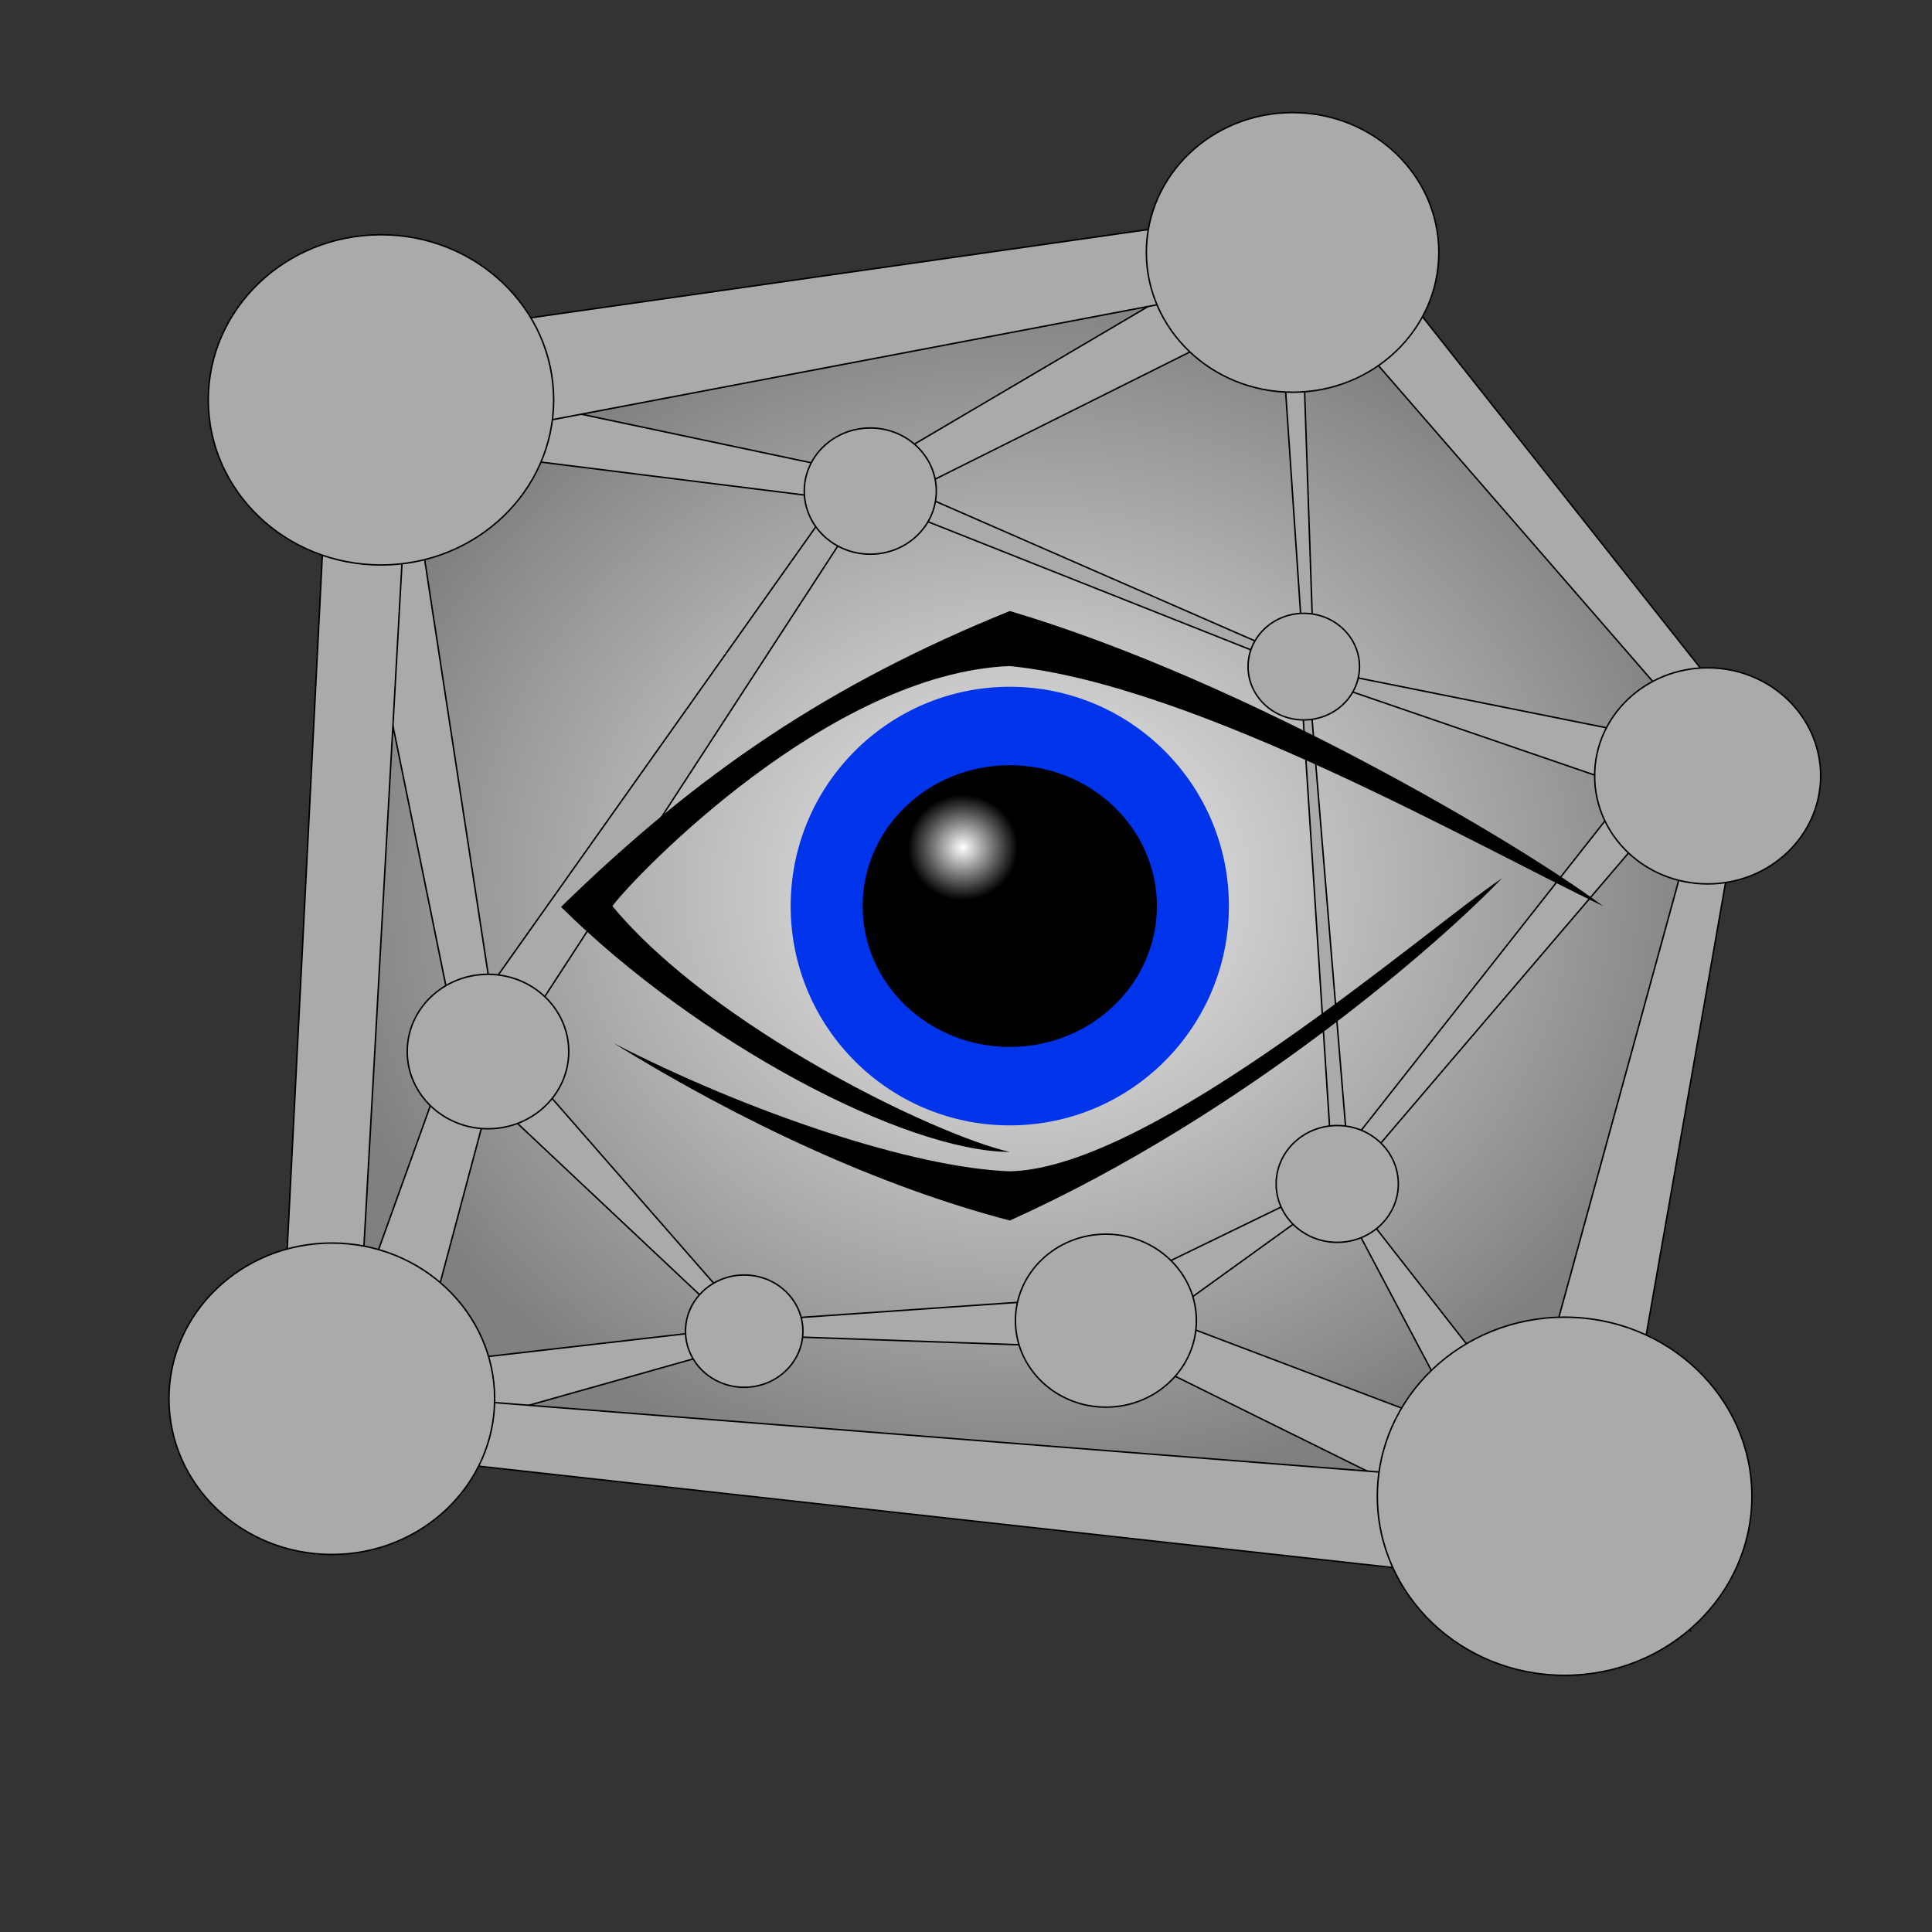 <?xml version="1.0" encoding="UTF-8" standalone="no"?>
<!-- Created with Inkscape (http://www.inkscape.org/) -->

<svg
   xmlns:dc="http://purl.org/dc/elements/1.1/"
   xmlns:cc="http://creativecommons.org/ns#"
   xmlns:rdf="http://www.w3.org/1999/02/22-rdf-syntax-ns#"
   xmlns:svg="http://www.w3.org/2000/svg"
   xmlns="http://www.w3.org/2000/svg"
   xmlns:xlink="http://www.w3.org/1999/xlink"
   xmlns:sodipodi="http://sodipodi.sourceforge.net/DTD/sodipodi-0.dtd"
   xmlns:inkscape="http://www.inkscape.org/namespaces/inkscape"
   width="65mm"
   height="65mm"
   viewBox="0 0 65 65"
   version="1.1"
   id="svg897"
   inkscape:version="0.92.4 (5da689c313, 2019-01-14)"
   sodipodi:docname="vxpy_icon_v2.svg">
  <rect x="0" y="0" width="65" height="65" fill="#333333" stroke="none"/>
  <defs
     id="defs891">
    <linearGradient
       inkscape:collect="always"
       id="linearGradient960">
      <stop
         style="stop-color:#f0f0f0;stop-opacity:1;"
         offset="0"
         id="stop956" />
      <stop
         style="stop-color:#808080;stop-opacity:1"
         offset="1"
         id="stop958" />
    </linearGradient>
    <linearGradient
       inkscape:collect="always"
       id="linearGradient927">
      <stop
         style="stop-color:#ffffff;stop-opacity:1;"
         offset="0"
         id="stop923" />
      <stop
         style="stop-color:#ffffff;stop-opacity:0;"
         offset="1"
         id="stop925" />
    </linearGradient>
    <linearGradient
       inkscape:collect="always"
       id="linearGradient875">
      <stop
         style="stop-color:#ffffff;stop-opacity:1"
         offset="0"
         id="stop871" />
      <stop
         style="stop-color:#999999;stop-opacity:1"
         offset="1"
         id="stop873" />
    </linearGradient>
    <radialGradient
       inkscape:collect="always"
       xlink:href="#linearGradient927"
       id="radialGradient929"
       cx="32.601"
       cy="28.008"
       fx="32.601"
       fy="28.008"
       r="1.53"
       gradientTransform="matrix(1.21,0,0,1.158,-61.266,-56.378)"
       gradientUnits="userSpaceOnUse" />
    <radialGradient
       inkscape:collect="always"
       xlink:href="#linearGradient927"
       id="radialGradient874"
       gradientUnits="userSpaceOnUse"
       gradientTransform="matrix(1.21,0,0,1.158,-136.759,-43.367)"
       cx="32.601"
       cy="28.008"
       fx="32.601"
       fy="28.008"
       r="1.53" />
    <radialGradient
       inkscape:collect="always"
       xlink:href="#linearGradient927"
       id="radialGradient917"
       gradientUnits="userSpaceOnUse"
       gradientTransform="matrix(1.21,0,0,1.158,-57.817,41.051)"
       cx="32.601"
       cy="28.008"
       fx="32.601"
       fy="28.008"
       r="1.53" />
    <radialGradient
       inkscape:collect="always"
       xlink:href="#linearGradient875"
       id="radialGradient936"
       gradientUnits="userSpaceOnUse"
       gradientTransform="matrix(1,1.241,-1.225,0.987,-142.713,-62.956)"
       cx="39.763"
       cy="-15.707"
       fx="39.763"
       fy="-15.707"
       r="3.802" />
    <radialGradient
       inkscape:collect="always"
       xlink:href="#linearGradient875"
       id="radialGradient938"
       gradientUnits="userSpaceOnUse"
       gradientTransform="matrix(1.181,1.466,-1.446,1.166,-184.167,-63.833)"
       cx="40.916"
       cy="-17.2"
       fx="40.916"
       fy="-17.2"
       r="3.802" />
    <radialGradient
       inkscape:collect="always"
       xlink:href="#linearGradient875"
       id="radialGradient940"
       gradientUnits="userSpaceOnUse"
       gradientTransform="matrix(1.114,1.382,-1.364,1.099,-181.811,-28.055)"
       cx="39.429"
       cy="-18.365"
       fx="39.429"
       fy="-18.365"
       r="3.802" />
    <radialGradient
       inkscape:collect="always"
       xlink:href="#linearGradient875"
       id="radialGradient942"
       gradientUnits="userSpaceOnUse"
       gradientTransform="matrix(0.773,0.959,-0.947,0.763,-115.193,-38.006)"
       cx="38.432"
       cy="-15.235"
       fx="38.432"
       fy="-15.235"
       r="3.802" />
    <radialGradient
       inkscape:collect="always"
       xlink:href="#linearGradient875"
       id="radialGradient944"
       gradientUnits="userSpaceOnUse"
       gradientTransform="matrix(1.185,1.47,-1.451,1.169,-144.84,-26.805)"
       cx="37.54"
       cy="-16.418"
       fx="37.54"
       fy="-16.418"
       r="3.802" />
    <radialGradient
       inkscape:collect="always"
       xlink:href="#linearGradient960"
       id="radialGradient962"
       cx="34.443"
       cy="261.895"
       fx="34.443"
       fy="261.895"
       r="23.671"
       gradientTransform="matrix(1,-0.029,0.025,0.863,-6.639,36.888)"
       gradientUnits="userSpaceOnUse" />
  </defs>
  <sodipodi:namedview
     id="base"
     pagecolor="#ffffff"
     bordercolor="#666666"
     borderopacity="1.0"
     inkscape:pageopacity="0.0"
     inkscape:pageshadow="2"
     inkscape:zoom="2.8"
     inkscape:cx="164.32564"
     inkscape:cy="52.64009"
     inkscape:document-units="mm"
     inkscape:current-layer="g924"
     showgrid="false"
     inkscape:pagecheckerboard="false"
     inkscape:window-width="3840"
     inkscape:window-height="2066"
     inkscape:window-x="-11"
     inkscape:window-y="723"
     inkscape:window-maximized="1"
     inkscape:snap-bbox="true"
     inkscape:snap-bbox-midpoints="true"
     inkscape:snap-bbox-edge-midpoints="true"
     inkscape:bbox-nodes="true"
     inkscape:bbox-paths="true"
     inkscape:snap-object-midpoints="true"
     inkscape:snap-global="false"
     showguides="true"
     inkscape:guide-bbox="true">
    <sodipodi:guide
       position="-36.427,32.175"
       orientation="0,1"
       id="guide876"
       inkscape:locked="false" />
    <sodipodi:guide
       position="-31.889,23.119"
       orientation="1,0"
       id="guide878"
       inkscape:locked="false" />
  </sodipodi:namedview>
  <g
     inkscape:label="Background"
     inkscape:groupmode="layer"
     id="layer1"
     transform="translate(0,-232)"
     style="display:inline">
    <path
       style="fill:url(#radialGradient962);fill-opacity:1;stroke:none;stroke-width:0.265px;stroke-linecap:butt;stroke-linejoin:miter;stroke-opacity:1"
       d="m 12.662,246.824 -1.89,32.506 41.294,4.063 6.048,-26.269 -14.08,-16.725 z"
       id="path1602"
       inkscape:connector-curvature="0"
       sodipodi:nodetypes="cccccc" />
  </g>
  <g
     inkscape:groupmode="layer"
     id="layer15"
     inkscape:label="Connections"
     style="display:inline">
    <path
       style="color:#000000;font-style:normal;font-variant:normal;font-weight:normal;font-stretch:normal;font-size:medium;line-height:normal;font-family:sans-serif;font-variant-ligatures:normal;font-variant-position:normal;font-variant-caps:normal;font-variant-numeric:normal;font-variant-alternates:normal;font-feature-settings:normal;text-indent:0;text-align:start;text-decoration:none;text-decoration-line:none;text-decoration-style:solid;text-decoration-color:#000000;letter-spacing:normal;word-spacing:normal;text-transform:none;writing-mode:lr-tb;direction:ltr;text-orientation:mixed;dominant-baseline:auto;baseline-shift:baseline;text-anchor:start;white-space:normal;shape-padding:0;clip-rule:nonzero;display:inline;overflow:visible;visibility:visible;opacity:1;isolation:auto;mix-blend-mode:normal;color-interpolation:sRGB;color-interpolation-filters:linearRGB;solid-color:#000000;solid-opacity:1;vector-effect:none;fill:#aaaaaa;fill-opacity:1;fill-rule:nonzero;stroke:#000000;stroke-width:0.05;stroke-linecap:butt;stroke-linejoin:miter;stroke-miterlimit:4;stroke-dasharray:none;stroke-dashoffset:0;stroke-opacity:1;color-rendering:auto;image-rendering:auto;shape-rendering:auto;text-rendering:auto;enable-background:accumulate"
       d="m 28.863,15.725 -13.248,18.695 0.137,1.815 9.228,8.683 12.733,0.446 7.714,-5.56 -1.437,-17.468 z m 0.369,1.04 14.507,5.755 1.113,17.24 -7.982,3.873 -11.742,0.817 -7.973,-9.118 z"
       id="path1574"
       inkscape:connector-curvature="0"
       sodipodi:nodetypes="ccccccccccccccc" />
    <path
       style="color:#000000;font-style:normal;font-variant:normal;font-weight:normal;font-stretch:normal;font-size:medium;line-height:normal;font-family:sans-serif;font-variant-ligatures:normal;font-variant-position:normal;font-variant-caps:normal;font-variant-numeric:normal;font-variant-alternates:normal;font-feature-settings:normal;text-indent:0;text-align:start;text-decoration:none;text-decoration-line:none;text-decoration-style:solid;text-decoration-color:#000000;letter-spacing:normal;word-spacing:normal;text-transform:none;writing-mode:lr-tb;direction:ltr;text-orientation:mixed;dominant-baseline:auto;baseline-shift:baseline;text-anchor:start;white-space:normal;shape-padding:0;clip-rule:nonzero;display:inline;overflow:visible;visibility:visible;opacity:1;isolation:auto;mix-blend-mode:normal;color-interpolation:sRGB;color-interpolation-filters:linearRGB;solid-color:#000000;solid-opacity:1;vector-effect:none;fill:#aaaaaa;fill-opacity:1;fill-rule:nonzero;stroke:#000006;stroke-width:0.05;stroke-linecap:butt;stroke-linejoin:miter;stroke-miterlimit:4;stroke-dasharray:none;stroke-dashoffset:0;stroke-opacity:1;color-rendering:auto;image-rendering:auto;shape-rendering:auto;text-rendering:auto;enable-background:accumulate"
       d="m 45.141,39.844 -0.229,0.135 4.334,8.187 -11.346,-4.3 -0.72,1.272 19.713,9.74 z"
       id="path1580"
       inkscape:connector-curvature="0"
       sodipodi:nodetypes="ccccccc" />
    <path
       style="color:#000000;font-style:normal;font-variant:normal;font-weight:normal;font-stretch:normal;font-size:medium;line-height:normal;font-family:sans-serif;font-variant-ligatures:normal;font-variant-position:normal;font-variant-caps:normal;font-variant-numeric:normal;font-variant-alternates:normal;font-feature-settings:normal;text-indent:0;text-align:start;text-decoration:none;text-decoration-line:none;text-decoration-style:solid;text-decoration-color:#000000;letter-spacing:normal;word-spacing:normal;text-transform:none;writing-mode:lr-tb;direction:ltr;text-orientation:mixed;dominant-baseline:auto;baseline-shift:baseline;text-anchor:start;white-space:normal;shape-padding:0;clip-rule:nonzero;display:inline;overflow:visible;visibility:visible;opacity:1;isolation:auto;mix-blend-mode:normal;color-interpolation:sRGB;color-interpolation-filters:linearRGB;solid-color:#000000;solid-opacity:1;vector-effect:none;fill:#aaaaaa;fill-opacity:1;fill-rule:nonzero;stroke:#000000;stroke-width:0.05;stroke-linecap:butt;stroke-linejoin:miter;stroke-miterlimit:4;stroke-dasharray:none;stroke-dashoffset:0;stroke-opacity:1;color-rendering:auto;image-rendering:auto;shape-rendering:auto;text-rendering:auto;enable-background:accumulate"
       d="m 15.07,35.557 -5.004,13.903 14.959,-4.222 -0.44,-0.541 -10.509,1.211 2.604,-9.767 z"
       id="path1582"
       inkscape:connector-curvature="0"
       sodipodi:nodetypes="ccccccc" />
    <path
       style="color:#000000;font-style:normal;font-variant:normal;font-weight:normal;font-stretch:normal;font-size:medium;line-height:normal;font-family:sans-serif;font-variant-ligatures:normal;font-variant-position:normal;font-variant-caps:normal;font-variant-numeric:normal;font-variant-alternates:normal;font-feature-settings:normal;text-indent:0;text-align:start;text-decoration:none;text-decoration-line:none;text-decoration-style:solid;text-decoration-color:#000000;letter-spacing:normal;word-spacing:normal;text-transform:none;writing-mode:lr-tb;direction:ltr;text-orientation:mixed;dominant-baseline:auto;baseline-shift:baseline;text-anchor:start;white-space:normal;shape-padding:0;clip-rule:nonzero;display:inline;overflow:visible;visibility:visible;opacity:1;isolation:auto;mix-blend-mode:normal;color-interpolation:sRGB;color-interpolation-filters:linearRGB;solid-color:#000000;solid-opacity:1;vector-effect:none;fill:#aaaaaa;fill-opacity:1;fill-rule:nonzero;stroke:#000000;stroke-width:0.05;stroke-linecap:butt;stroke-linejoin:miter;stroke-miterlimit:4;stroke-dasharray:none;stroke-dashoffset:0;stroke-opacity:1;color-rendering:auto;image-rendering:auto;shape-rendering:auto;text-rendering:auto;enable-background:accumulate"
       d="m 10.704,12.065 4.829,23.713 1.299,-0.332 -3.133,-20.462 15.432,1.93 0.041,-0.947 z"
       id="path1584"
       inkscape:connector-curvature="0"
       sodipodi:nodetypes="ccccccc" />
    <path
       style="color:#000000;font-style:normal;font-variant:normal;font-weight:normal;font-stretch:normal;font-size:medium;line-height:normal;font-family:sans-serif;font-variant-ligatures:normal;font-variant-position:normal;font-variant-caps:normal;font-variant-numeric:normal;font-variant-alternates:normal;font-feature-settings:normal;text-indent:0;text-align:start;text-decoration:none;text-decoration-line:none;text-decoration-style:solid;text-decoration-color:#000000;letter-spacing:normal;word-spacing:normal;text-transform:none;writing-mode:lr-tb;direction:ltr;text-orientation:mixed;dominant-baseline:auto;baseline-shift:baseline;text-anchor:start;white-space:normal;shape-padding:0;clip-rule:nonzero;display:inline;overflow:visible;visibility:visible;opacity:1;isolation:auto;mix-blend-mode:normal;color-interpolation:sRGB;color-interpolation-filters:linearRGB;solid-color:#000000;solid-opacity:1;vector-effect:none;fill:#aaaaaa;fill-opacity:1;fill-rule:nonzero;stroke:#000000;stroke-width:0.05;stroke-linecap:butt;stroke-linejoin:miter;stroke-miterlimit:4;stroke-dasharray:none;stroke-dashoffset:0;stroke-opacity:1;color-rendering:auto;image-rendering:auto;shape-rendering:auto;text-rendering:auto;enable-background:accumulate"
       d="m 42.892,7.799 -13.896,8.184 0.903,0.918 13.884,-6.933 0.428,12.603 -0.327,-0.045 z"
       id="path1586"
       inkscape:connector-curvature="0"
       sodipodi:nodetypes="ccccccc" />
    <path
       style="color:#000000;font-style:normal;font-variant:normal;font-weight:normal;font-stretch:normal;font-size:medium;line-height:normal;font-family:sans-serif;font-variant-ligatures:normal;font-variant-position:normal;font-variant-caps:normal;font-variant-numeric:normal;font-variant-alternates:normal;font-feature-settings:normal;text-indent:0;text-align:start;text-decoration:none;text-decoration-line:none;text-decoration-style:solid;text-decoration-color:#000000;letter-spacing:normal;word-spacing:normal;text-transform:none;writing-mode:lr-tb;direction:ltr;text-orientation:mixed;dominant-baseline:auto;baseline-shift:baseline;text-anchor:start;white-space:normal;shape-padding:0;clip-rule:nonzero;display:inline;overflow:visible;visibility:visible;opacity:1;isolation:auto;mix-blend-mode:normal;color-interpolation:sRGB;color-interpolation-filters:linearRGB;solid-color:#000000;solid-opacity:1;vector-effect:none;fill:#aaaaaa;fill-opacity:1;fill-rule:nonzero;stroke:#000000;stroke-width:0.05;stroke-linecap:butt;stroke-linejoin:miter;stroke-miterlimit:4;stroke-dasharray:none;stroke-dashoffset:0;stroke-opacity:1;color-rendering:auto;image-rendering:auto;shape-rendering:auto;text-rendering:auto;enable-background:accumulate"
       d="m 43.871,22.443 -0.053,0.258 11.06,3.798 L 44.752,39.354 45.285,39.83 57.75,25.229 Z"
       id="path1588"
       inkscape:connector-curvature="0"
       sodipodi:nodetypes="ccccccc" />
  </g>
  <g
     inkscape:groupmode="layer"
     id="layer16"
     inkscape:label="Connections front"
     style="display:inline">
    <path
       style="color:#000000;font-style:normal;font-variant:normal;font-weight:normal;font-stretch:normal;font-size:medium;line-height:normal;font-family:sans-serif;font-variant-ligatures:normal;font-variant-position:normal;font-variant-caps:normal;font-variant-numeric:normal;font-variant-alternates:normal;font-feature-settings:normal;text-indent:0;text-align:start;text-decoration:none;text-decoration-line:none;text-decoration-style:solid;text-decoration-color:#000000;letter-spacing:normal;word-spacing:normal;text-transform:none;writing-mode:lr-tb;direction:ltr;text-orientation:mixed;dominant-baseline:auto;baseline-shift:baseline;text-anchor:start;white-space:normal;shape-padding:0;clip-rule:nonzero;display:inline;overflow:visible;visibility:visible;opacity:1;isolation:auto;mix-blend-mode:normal;color-interpolation:sRGB;color-interpolation-filters:linearRGB;solid-color:#000000;solid-opacity:1;vector-effect:none;fill:#aaaaaa;fill-opacity:1;fill-rule:nonzero;stroke:#000000;stroke-width:0.05;stroke-linecap:butt;stroke-linejoin:miter;stroke-miterlimit:4;stroke-dasharray:none;stroke-dashoffset:0;stroke-opacity:1;color-rendering:auto;image-rendering:auto;shape-rendering:auto;text-rendering:auto;enable-background:accumulate"
       d="M 44.835,6.834 12.34,11.48 11.169,12.277 9.331,48.577 53.874,53.517 58.939,24.664 Z M 43.795,9.328 57.664,25.297 50.921,49.88 11.972,46.823 13.742,15.04 Z"
       id="path1559"
       inkscape:connector-curvature="0"
       sodipodi:nodetypes="ccccccccccccc" />
  </g>
  <g
     inkscape:groupmode="layer"
     id="layer14"
     inkscape:label="Nodes"
     style="display:inline">
    <ellipse
       cy="39.832"
       cx="44.99"
       id="ellipse1487"
       style="opacity:1;fill:#aaaaaa;fill-opacity:1;stroke:#000003;stroke-width:0.05;stroke-miterlimit:4;stroke-dasharray:none;stroke-dashoffset:0;stroke-opacity:1"
       rx="2.055"
       ry="1.965" />
    <ellipse
       cy="35.378"
       cx="16.418"
       id="ellipse1495"
       style="opacity:1;fill:#aaaaaa;fill-opacity:1;stroke:#000003;stroke-width:0.05;stroke-miterlimit:4;stroke-dasharray:none;stroke-dashoffset:0;stroke-opacity:1"
       rx="2.717"
       ry="2.598" />
    <ellipse
       ry="2.123"
       rx="2.221"
       style="opacity:1;fill:#aaaaaa;fill-opacity:1;stroke:#000003;stroke-width:0.05;stroke-miterlimit:4;stroke-dasharray:none;stroke-dashoffset:0;stroke-opacity:1"
       id="ellipse1497"
       cx="29.28"
       cy="16.522" />
    <ellipse
       cy="22.428"
       cx="43.864"
       id="ellipse1499"
       style="opacity:1;fill:#aaaaaa;fill-opacity:1;stroke:#000003;stroke-width:0.05;stroke-miterlimit:4;stroke-dasharray:none;stroke-dashoffset:0;stroke-opacity:1"
       rx="1.875"
       ry="1.793" />
    <ellipse
       ry="2.91"
       rx="3.044"
       style="opacity:1;fill:#aaaaaa;fill-opacity:1;stroke:#000003;stroke-width:0.05;stroke-miterlimit:4;stroke-dasharray:none;stroke-dashoffset:0;stroke-opacity:1"
       id="ellipse1501"
       cx="37.207"
       cy="44.432" />
    <ellipse
       ry="1.889"
       rx="1.975"
       style="opacity:1;fill:#aaaaaa;fill-opacity:1;stroke:#000003;stroke-width:0.05;stroke-miterlimit:4;stroke-dasharray:none;stroke-dashoffset:0;stroke-opacity:1"
       id="ellipse1503"
       cx="25.038"
       cy="44.785" />
    <ellipse
       cy="8.492"
       cx="43.488"
       id="ellipse869"
       style="opacity:1;fill:#aaaaaa;fill-opacity:1;stroke:#000000;stroke-width:0.05;stroke-miterlimit:4;stroke-dasharray:none;stroke-dashoffset:0;stroke-opacity:1"
       rx="4.92"
       ry="4.704" />
    <ellipse
       ry="5.555"
       rx="5.81"
       style="opacity:1;fill:#aaaaaa;fill-opacity:1;stroke:#000000;stroke-width:0.05;stroke-miterlimit:4;stroke-dasharray:none;stroke-dashoffset:0;stroke-opacity:1"
       id="ellipse879"
       cx="12.817"
       cy="13.453" />
    <ellipse
       cy="47.06"
       cx="11.163"
       id="ellipse883"
       style="opacity:1;fill:#aaaaaa;fill-opacity:1;stroke:#000000;stroke-width:0.05;stroke-miterlimit:4;stroke-dasharray:none;stroke-dashoffset:0;stroke-opacity:1"
       rx="5.479"
       ry="5.239" />
    <ellipse
       ry="3.635"
       rx="3.802"
       style="opacity:1;fill:#aaaaaa;fill-opacity:1;stroke:#000000;stroke-width:0.05;stroke-miterlimit:4;stroke-dasharray:none;stroke-dashoffset:0;stroke-opacity:1"
       id="ellipse887"
       cx="57.452"
       cy="26.103" />
    <ellipse
       cy="50.34"
       cx="52.64"
       id="ellipse891"
       style="opacity:1;fill:#aaaaaa;fill-opacity:1;stroke:#000000;stroke-width:0.05;stroke-miterlimit:4;stroke-dasharray:none;stroke-dashoffset:0;stroke-opacity:1"
       rx="6.301"
       ry="6.025" />
  </g>
  <g
     inkscape:groupmode="layer"
     id="layer13"
     inkscape:label="Eye"
     style="display:inline">
    <g
       id="g924"
       transform="translate(50.763,-44.97)">
      <ellipse
         ry="7.378"
         rx="7.372"
         cy="75.454"
         cx="-16.79"
         id="ellipse907"
         style="opacity:1;fill:#0034ea;fill-opacity:1;stroke:none;stroke-width:0.05;stroke-miterlimit:4;stroke-dasharray:none;stroke-dashoffset:0;stroke-opacity:1" />
      <ellipse
         ry="4.739"
         rx="4.95"
         style="opacity:1;fill:#000000;fill-opacity:1;stroke:none;stroke-width:0.05;stroke-miterlimit:4;stroke-dasharray:none;stroke-dashoffset:0;stroke-opacity:1"
         id="ellipse909"
         cx="-16.79"
         cy="75.454" />
      <ellipse
         cy="73.484"
         cx="-18.381"
         id="ellipse911"
         style="opacity:1;fill:url(#radialGradient917);fill-opacity:1;stroke:none;stroke-width:0.05;stroke-miterlimit:4;stroke-dasharray:none;stroke-dashoffset:0;stroke-opacity:1"
         rx="1.851"
         ry="1.772" />
      <path
         style="color:#000000;font-style:normal;font-variant:normal;font-weight:normal;font-stretch:normal;font-size:medium;line-height:normal;font-family:sans-serif;font-variant-ligatures:normal;font-variant-position:normal;font-variant-caps:normal;font-variant-numeric:normal;font-variant-alternates:normal;font-feature-settings:normal;text-indent:0;text-align:start;text-decoration:none;text-decoration-line:none;text-decoration-style:solid;text-decoration-color:#000000;letter-spacing:normal;word-spacing:normal;text-transform:none;writing-mode:lr-tb;direction:ltr;text-orientation:mixed;dominant-baseline:auto;baseline-shift:baseline;text-anchor:start;white-space:normal;shape-padding:0;clip-rule:nonzero;display:inline;overflow:visible;visibility:visible;opacity:1;isolation:auto;mix-blend-mode:normal;color-interpolation:sRGB;color-interpolation-filters:linearRGB;solid-color:#000000;solid-opacity:1;vector-effect:none;fill:#000000;fill-opacity:1;fill-rule:nonzero;stroke:none;stroke-width:0.265px;stroke-linecap:butt;stroke-linejoin:miter;stroke-miterlimit:4;stroke-dasharray:none;stroke-dashoffset:0;stroke-opacity:1;color-rendering:auto;image-rendering:auto;shape-rendering:auto;text-rendering:auto;enable-background:accumulate"
         d="m -16.79,65.527 c -6.066,2.457 -10.477,5.444 -15.098,9.956 4.594,4.544 11.532,8.222 15.098,8.243 -2.515,-0.574 -9.983,-4.191 -13.37,-8.272 0.808,-1.076 7.322,-7.84 13.37,-8.075 6.28,0.626 15.835,6.122 19.96,8.075 -2.684,-2.02 -11.948,-7.554 -19.96,-9.927 z"
         id="path913"
         inkscape:connector-curvature="0"
         sodipodi:nodetypes="ccccccc" />
      <path
         style="color:#000000;font-style:normal;font-variant:normal;font-weight:normal;font-stretch:normal;font-size:medium;line-height:normal;font-family:sans-serif;font-variant-ligatures:normal;font-variant-position:normal;font-variant-caps:normal;font-variant-numeric:normal;font-variant-alternates:normal;font-feature-settings:normal;text-indent:0;text-align:start;text-decoration:none;text-decoration-line:none;text-decoration-style:solid;text-decoration-color:#000000;letter-spacing:normal;word-spacing:normal;text-transform:none;writing-mode:lr-tb;direction:ltr;text-orientation:mixed;dominant-baseline:auto;baseline-shift:baseline;text-anchor:start;white-space:normal;shape-padding:0;clip-rule:nonzero;display:inline;overflow:visible;visibility:visible;opacity:1;isolation:auto;mix-blend-mode:normal;color-interpolation:sRGB;color-interpolation-filters:linearRGB;solid-color:#000000;solid-opacity:1;vector-effect:none;fill:#000000;fill-opacity:1;fill-rule:nonzero;stroke:none;stroke-width:0.265px;stroke-linecap:butt;stroke-linejoin:miter;stroke-miterlimit:4;stroke-dasharray:none;stroke-dashoffset:0;stroke-opacity:1;color-rendering:auto;image-rendering:auto;shape-rendering:auto;text-rendering:auto;enable-background:accumulate"
         d="m -30.129,80.061 c 4.282,2.656 9.013,4.846 13.342,5.972 7.918,-3.566 14.587,-9.442 16.554,-11.514 -2.623,1.768 -11.76,9.766 -16.557,9.859 -3.225,-0.115 -8.744,-1.956 -13.339,-4.317 z"
         id="path915"
         inkscape:connector-curvature="0"
         sodipodi:nodetypes="ccccc" />
    </g>
  </g>
  <g
     inkscape:groupmode="layer"
     id="layer2"
     inkscape:label="Random">
    <ellipse
       ry="4.704"
       rx="4.92"
       style="display:inline;opacity:1;fill:url(#radialGradient936);fill-opacity:1;stroke:none;stroke-width:0.05;stroke-miterlimit:4;stroke-dasharray:none;stroke-dashoffset:0;stroke-opacity:1"
       id="ellipse926"
       cx="-83.064"
       cy="-30.663" />
    <ellipse
       cy="-25.702"
       cx="-113.735"
       id="ellipse928"
       style="display:inline;opacity:1;fill:url(#radialGradient938);fill-opacity:1;stroke:none;stroke-width:0.05;stroke-miterlimit:4;stroke-dasharray:none;stroke-dashoffset:0;stroke-opacity:1"
       rx="5.81"
       ry="5.555" />
    <ellipse
       ry="5.239"
       rx="5.479"
       style="display:inline;opacity:1;fill:url(#radialGradient940);fill-opacity:1;stroke:none;stroke-width:0.05;stroke-miterlimit:4;stroke-dasharray:none;stroke-dashoffset:0;stroke-opacity:1"
       id="ellipse930"
       cx="-115.389"
       cy="7.905" />
    <ellipse
       cy="-13.052"
       cx="-69.1"
       id="ellipse932"
       style="display:inline;opacity:1;fill:url(#radialGradient942);fill-opacity:1;stroke:none;stroke-width:0.05;stroke-miterlimit:4;stroke-dasharray:none;stroke-dashoffset:0;stroke-opacity:1"
       rx="3.802"
       ry="3.635" />
    <ellipse
       ry="5.572"
       rx="5.828"
       style="display:inline;opacity:1;fill:url(#radialGradient944);fill-opacity:1;stroke:none;stroke-width:0.05;stroke-miterlimit:4;stroke-dasharray:none;stroke-dashoffset:0;stroke-opacity:1"
       id="ellipse934"
       cx="-74.184"
       cy="11.446" />
    <ellipse
       ry="7.378"
       rx="7.372"
       cy="-8.633"
       cx="-95.473"
       id="ellipse868"
       style="display:inline;opacity:1;fill:#0034ea;fill-opacity:1;stroke:none;stroke-width:0.05;stroke-miterlimit:4;stroke-dasharray:none;stroke-dashoffset:0;stroke-opacity:1" />
    <ellipse
       ry="4.739"
       rx="4.95"
       style="display:inline;opacity:1;fill:#000000;fill-opacity:1;stroke:none;stroke-width:0.05;stroke-miterlimit:4;stroke-dasharray:none;stroke-dashoffset:0;stroke-opacity:1"
       id="ellipse870"
       cx="-95.473"
       cy="-8.633" />
    <ellipse
       cy="-10.934"
       cx="-97.324"
       id="ellipse872"
       style="display:inline;opacity:1;fill:url(#radialGradient874);fill-opacity:1;stroke:none;stroke-width:0.05;stroke-miterlimit:4;stroke-dasharray:none;stroke-dashoffset:0;stroke-opacity:1"
       rx="1.851"
       ry="1.772" />
    <path
       style="display:inline;color:#000000;font-style:normal;font-variant:normal;font-weight:normal;font-stretch:normal;font-size:medium;line-height:normal;font-family:sans-serif;font-variant-ligatures:normal;font-variant-position:normal;font-variant-caps:normal;font-variant-numeric:normal;font-variant-alternates:normal;font-feature-settings:normal;text-indent:0;text-align:start;text-decoration:none;text-decoration-line:none;text-decoration-style:solid;text-decoration-color:#000000;letter-spacing:normal;word-spacing:normal;text-transform:none;writing-mode:lr-tb;direction:ltr;text-orientation:mixed;dominant-baseline:auto;baseline-shift:baseline;text-anchor:start;white-space:normal;shape-padding:0;clip-rule:nonzero;overflow:visible;visibility:visible;opacity:1;isolation:auto;mix-blend-mode:normal;color-interpolation:sRGB;color-interpolation-filters:linearRGB;solid-color:#000000;solid-opacity:1;vector-effect:none;fill:#000000;fill-opacity:1;fill-rule:nonzero;stroke:none;stroke-width:0.265px;stroke-linecap:butt;stroke-linejoin:miter;stroke-miterlimit:4;stroke-dasharray:none;stroke-dashoffset:0;stroke-opacity:1;color-rendering:auto;image-rendering:auto;shape-rendering:auto;text-rendering:auto;enable-background:accumulate"
       d="m -95.473,-18.56 c -6.066,2.457 -10.477,5.444 -15.099,9.956 4.594,4.544 11.532,8.222 15.099,8.243 -2.515,-0.574 -9.983,-4.191 -13.37,-8.272 0.808,-1.076 7.322,-7.84 13.37,-8.075 6.28,0.626 15.835,6.122 19.96,8.075 -2.684,-2.02 -11.948,-7.554 -19.96,-9.927 z"
       id="path882"
       inkscape:connector-curvature="0"
       sodipodi:nodetypes="ccccccc" />
    <path
       style="display:inline;color:#000000;font-style:normal;font-variant:normal;font-weight:normal;font-stretch:normal;font-size:medium;line-height:normal;font-family:sans-serif;font-variant-ligatures:normal;font-variant-position:normal;font-variant-caps:normal;font-variant-numeric:normal;font-variant-alternates:normal;font-feature-settings:normal;text-indent:0;text-align:start;text-decoration:none;text-decoration-line:none;text-decoration-style:solid;text-decoration-color:#000000;letter-spacing:normal;word-spacing:normal;text-transform:none;writing-mode:lr-tb;direction:ltr;text-orientation:mixed;dominant-baseline:auto;baseline-shift:baseline;text-anchor:start;white-space:normal;shape-padding:0;clip-rule:nonzero;overflow:visible;visibility:visible;opacity:1;isolation:auto;mix-blend-mode:normal;color-interpolation:sRGB;color-interpolation-filters:linearRGB;solid-color:#000000;solid-opacity:1;vector-effect:none;fill:#000000;fill-opacity:1;fill-rule:nonzero;stroke:none;stroke-width:0.265px;stroke-linecap:butt;stroke-linejoin:miter;stroke-miterlimit:4;stroke-dasharray:none;stroke-dashoffset:0;stroke-opacity:1;color-rendering:auto;image-rendering:auto;shape-rendering:auto;text-rendering:auto;enable-background:accumulate"
       d="m -108.812,-4.026 c 4.282,2.656 9.013,4.846 13.342,5.972 7.918,-3.566 14.587,-9.442 16.554,-11.514 -2.623,1.768 -11.76,9.766 -16.557,9.859 -3.225,-0.115 -8.744,-1.956 -13.339,-4.317 z"
       id="path886"
       inkscape:connector-curvature="0"
       sodipodi:nodetypes="ccccc" />
  </g>
</svg>
